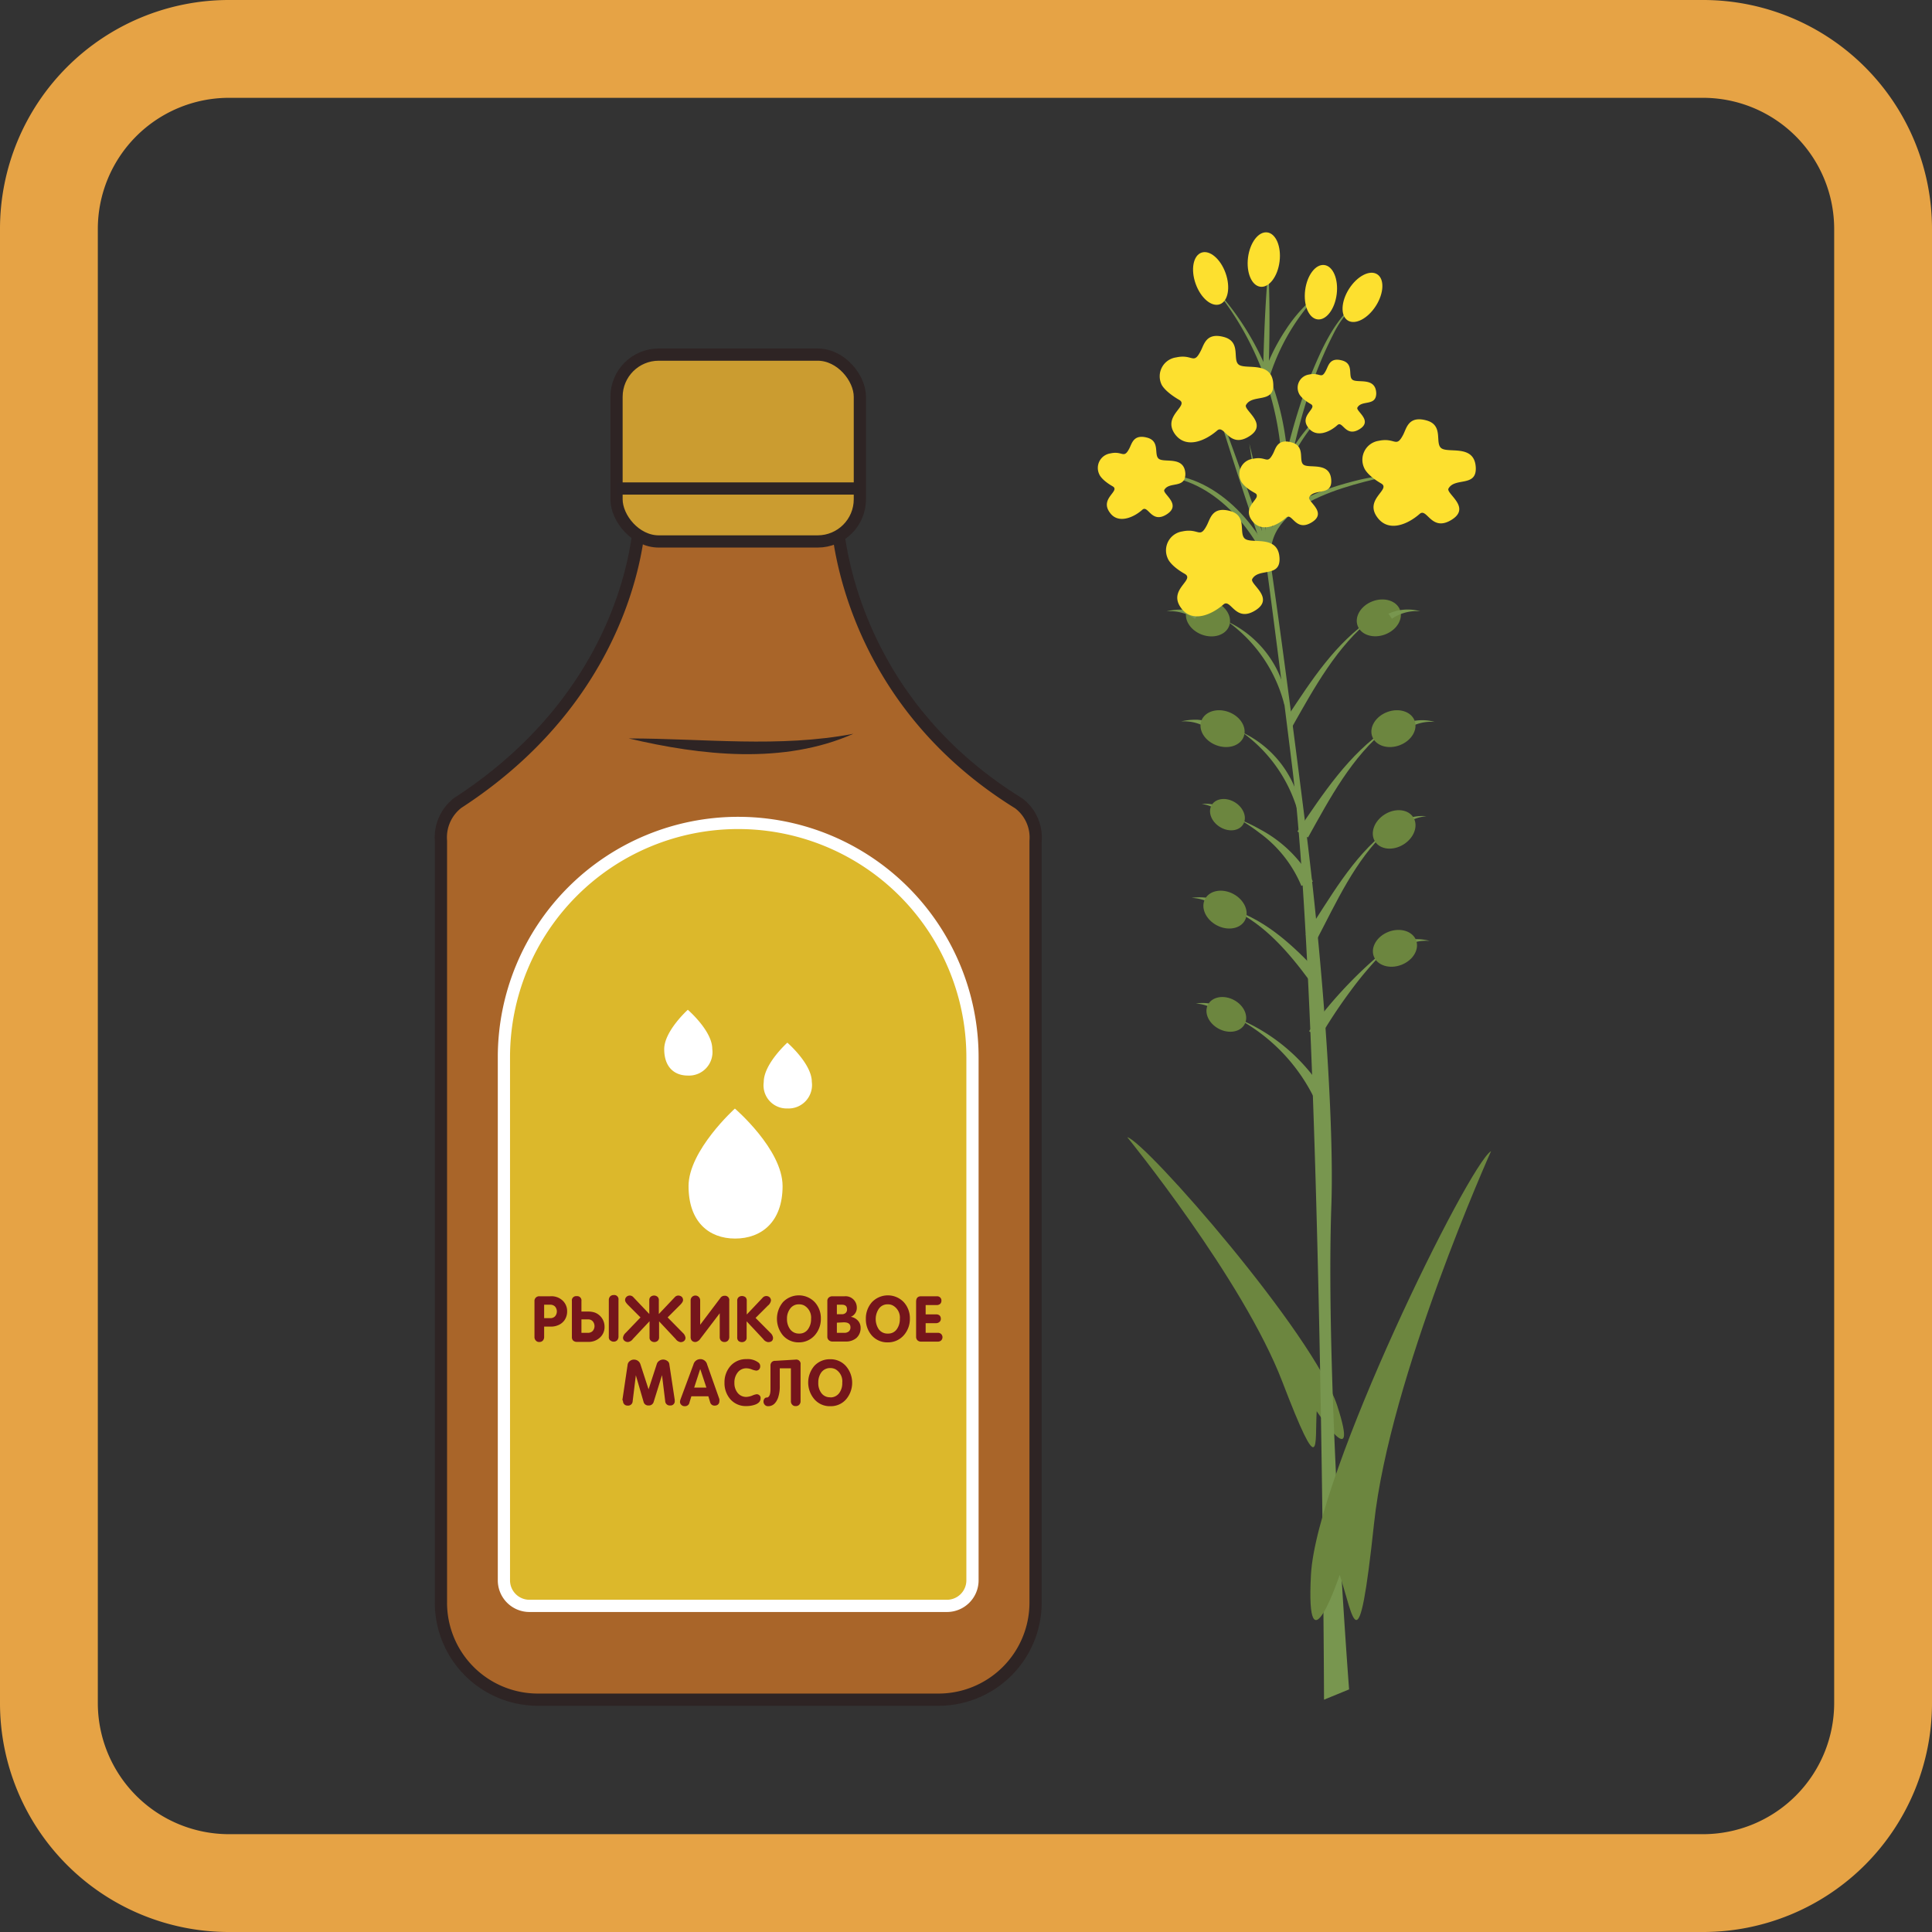 <svg xmlns="http://www.w3.org/2000/svg" viewBox="0 0 158 158"><rect x="0" y="0" width="158" height="158" fill="#333333" stroke="none"/><defs><style>.cls-1{fill:#e6a345;}.cls-2{fill:#a96529;}.cls-2,.cls-3{stroke:#2e2424;}.cls-2,.cls-3,.cls-4,.cls-5{stroke-miterlimit:10;}.cls-3{fill:#cb9c30;}.cls-4{fill:none;stroke:#2d2425;}.cls-5{fill:#dcb82b;stroke:#fff;}.cls-6{fill:#75151b;}.cls-7{fill:#fff;}.cls-8{fill:#2e2424;}.cls-9{fill:#78964f;}.cls-10{fill:#6c863f;}.cls-11{fill:#fde02f;}</style></defs><g id="_3.13_Масло_рыжика" data-name="3.13 Масло рыжика"><path class="cls-1" d="M139.28,8A10.73,10.73,0,0,1,150,18.72V139.28A10.73,10.73,0,0,1,139.28,150H18.72A10.73,10.73,0,0,1,8,139.28V18.72A10.73,10.73,0,0,1,18.72,8H139.28m0-8H18.72A18.72,18.72,0,0,0,0,18.72V139.28A18.72,18.72,0,0,0,18.72,158H139.28A18.72,18.72,0,0,0,158,139.28V18.72A18.72,18.72,0,0,0,139.28,0Z"/><path class="cls-2" d="M68.42,42H52.33s0,14-14.89,23.66a3.56,3.56,0,0,0-1.38,3.09v62.28A7.93,7.93,0,0,0,44,139H76.75a7.94,7.94,0,0,0,7.94-7.94V68.78a3.5,3.5,0,0,0-1.39-3.09C68.62,56.61,68.42,42,68.42,42Z"/><rect class="cls-3" x="50.42" y="29" width="19.9" height="15.28" rx="3.45"/><line class="cls-4" x1="50.42" y1="39.95" x2="70.32" y2="39.95"/><path class="cls-5" d="M60.37,67.3h0A19.16,19.16,0,0,1,79.53,86.46v42.78a2.09,2.09,0,0,1-2.09,2.09H43.3a2.09,2.09,0,0,1-2.09-2.09V86.46A19.16,19.16,0,0,1,60.37,67.3Z"/><path class="cls-6" d="M43.71,109.34v-2.92a.38.38,0,0,1,.41-.41H45a1.33,1.33,0,0,1,1,.34,1.17,1.17,0,0,1,.38.9,1.24,1.24,0,0,1-.21.71,1.2,1.2,0,0,1-.59.44,1.43,1.43,0,0,1-.5.09H44.5v.85a.44.44,0,0,1-.11.3.4.4,0,0,1-.29.11.35.35,0,0,1-.28-.12A.4.4,0,0,1,43.71,109.34Zm.79-2.64v1.1H45a.53.53,0,0,0,.39-.15.61.61,0,0,0,0-.8.53.53,0,0,0-.39-.15Z"/><path class="cls-6" d="M47.16,106a.35.35,0,0,1,.39.4v.86h.58a1.7,1.7,0,0,1,.51.08,1.23,1.23,0,0,1,.8,1.15,1.15,1.15,0,0,1-.39.91,1.35,1.35,0,0,1-.95.34h-.93a.44.44,0,0,1-.3-.11.4.4,0,0,1-.1-.3v-2.93A.35.35,0,0,1,47.16,106Zm.92,3a.53.53,0,0,0,.39-.15.61.61,0,0,0,0-.8.5.5,0,0,0-.39-.15h-.53V109Zm1.82.6a.36.36,0,0,0,.28.12.38.38,0,0,0,.29-.11.44.44,0,0,0,.11-.3v-3a.35.35,0,0,0-.4-.4.39.39,0,0,0-.28.11.42.42,0,0,0-.11.29v3A.4.4,0,0,0,49.9,109.63Z"/><path class="cls-6" d="M53.12,108.05l-1.36,1.45a.59.59,0,0,1-.39.25.44.44,0,0,1-.29-.09.32.32,0,0,1-.13-.27.67.67,0,0,1,.23-.4l1.2-1.25-1-1c-.17-.17-.26-.3-.26-.42a.36.36,0,0,1,.11-.26.39.39,0,0,1,.28-.11.4.4,0,0,1,.3.15l1.29,1.36v-1.13a.36.36,0,0,1,.11-.28.44.44,0,0,1,.56,0,.36.36,0,0,1,.11.28v1.13l1.29-1.36a.4.4,0,0,1,.3-.15.45.45,0,0,1,.28.1.37.37,0,0,1,.11.27c0,.12-.09.25-.26.42l-1,1L55.84,109a.65.65,0,0,1,.22.4.34.34,0,0,1-.12.27.44.44,0,0,1-.29.09.59.59,0,0,1-.39-.25l-1.36-1.45v1.32a.37.37,0,0,1-.11.27.43.43,0,0,1-.56,0,.34.34,0,0,1-.11-.28Z"/><path class="cls-6" d="M59.53,109.64a.38.38,0,0,1-.28.11.4.4,0,0,1-.29-.11.44.44,0,0,1-.1-.3V107.4h0l-1.66,2.18a.58.58,0,0,1-.15.11.38.38,0,0,1-.18.06.4.4,0,0,1-.29-.11.44.44,0,0,1-.1-.3v-3a.39.39,0,1,1,.78,0v2h0l1.66-2.2a.39.39,0,0,1,.33-.17.35.35,0,0,1,.39.4v3A.44.44,0,0,1,59.53,109.64Z"/><path class="cls-6" d="M60.29,109.37v-3a.36.36,0,0,1,.11-.28.41.41,0,0,1,.28-.1.46.46,0,0,1,.29.1.39.39,0,0,1,.1.28v1.13l1.29-1.36a.4.4,0,0,1,.3-.15.41.41,0,0,1,.28.1.37.37,0,0,1,.11.27.66.66,0,0,1-.26.42l-1,1L63,109a.65.65,0,0,1,.22.4c0,.24-.13.36-.41.36a.59.59,0,0,1-.39-.25l-1.36-1.45v1.32a.34.34,0,0,1-.11.28.41.41,0,0,1-.28.1.43.43,0,0,1-.28-.1A.38.38,0,0,1,60.29,109.37Z"/><path class="cls-6" d="M65.35,109.78a1.69,1.69,0,0,1-1.32-.57,2.13,2.13,0,0,1,0-2.72,1.8,1.8,0,0,1,2.6,0,1.94,1.94,0,0,1,.5,1.34,2,2,0,0,1-.49,1.36A1.71,1.71,0,0,1,65.35,109.78Zm0-.72a.84.84,0,0,0,.74-.37,1.4,1.4,0,0,0,.24-.83,1.14,1.14,0,0,0-.55-1.09.88.88,0,0,0-.43-.1.85.85,0,0,0-.75.38,1.32,1.32,0,0,0-.24.81,1.4,1.4,0,0,0,.25.84A.88.88,0,0,0,65.35,109.06Z"/><path class="cls-6" d="M67.66,109.32V106.4a.36.36,0,0,1,.11-.28.44.44,0,0,1,.3-.11h1a.92.92,0,0,1,1,.92.78.78,0,0,1-.49.76h0a1,1,0,0,1,.57.3.84.84,0,0,1,.23.59,1.08,1.08,0,0,1-.34.84,1.3,1.3,0,0,1-.88.29H68.08a.42.42,0,0,1-.3-.11A.37.37,0,0,1,67.66,109.32Zm.78-2.62v.78h.41a.45.45,0,0,0,.31-.11.37.37,0,0,0,.11-.3c0-.25-.14-.37-.42-.37Zm0,1.47V109h.62a.54.54,0,0,0,.36-.12.42.42,0,0,0,.13-.33c0-.28-.18-.41-.55-.41Z"/><path class="cls-6" d="M72.61,109.78a1.69,1.69,0,0,1-1.32-.57,2,2,0,0,1-.48-1.35,2,2,0,0,1,.5-1.37,1.8,1.8,0,0,1,2.6,0,1.94,1.94,0,0,1,.5,1.34,2,2,0,0,1-.49,1.36A1.71,1.71,0,0,1,72.61,109.78Zm0-.72a.84.84,0,0,0,.74-.37,1.4,1.4,0,0,0,.24-.83,1.13,1.13,0,0,0-.56-1.09.82.82,0,0,0-.42-.1.85.85,0,0,0-.75.38,1.51,1.51,0,0,0,0,1.65A.87.87,0,0,0,72.61,109.06Z"/><path class="cls-6" d="M74.92,109.33v-2.87c0-.3.13-.45.41-.45h1.29a.36.36,0,0,1,.27.1.34.34,0,0,1,.1.26.35.35,0,0,1-.1.26.43.43,0,0,1-.27.1H75.7v.76h.86a.43.43,0,0,1,.28.09.35.35,0,0,1,.1.27.31.31,0,0,1-.11.26.41.41,0,0,1-.27.1H75.7V109h1a.36.36,0,0,1,.27.1.37.37,0,0,1,0,.52.4.4,0,0,1-.26.1H75.32a.42.42,0,0,1-.29-.11A.39.39,0,0,1,74.92,109.33Z"/><path class="cls-6" d="M50.9,114.49l.43-2.9a.43.43,0,0,1,.19-.29.51.51,0,0,1,.33-.11.55.55,0,0,1,.32.1.54.54,0,0,1,.2.27l.67,2.06h0l.67-2.06a.48.48,0,0,1,.2-.27.56.56,0,0,1,.65,0,.37.37,0,0,1,.18.29l.44,2.9v.09a.34.34,0,0,1-.37.37.37.37,0,0,1-.41-.36l-.26-2.12h0l-.68,2.18a.4.4,0,0,1-.42.3.39.39,0,0,1-.41-.3L52,112.47h0l-.26,2.12a.37.37,0,0,1-.41.36.36.36,0,0,1-.27-.1.37.37,0,0,1-.11-.27v0A.43.43,0,0,0,50.9,114.49Z"/><path class="cls-6" d="M55.66,114.42l1.05-2.83a.58.58,0,0,1,.56-.44.57.57,0,0,1,.56.44l1,2.83a.81.81,0,0,1,0,.19.34.34,0,0,1-.11.25.38.38,0,0,1-.25.09.36.36,0,0,1-.39-.26l-.15-.5H56.54l-.15.49A.37.37,0,0,1,56,115a.36.36,0,0,1-.27-.1.34.34,0,0,1-.12-.26A.81.81,0,0,1,55.66,114.42Zm1.6-2.45-.49,1.51h1L57.28,112Z"/><path class="cls-6" d="M59.25,113.07a2,2,0,0,1,.48-1.35,1.69,1.69,0,0,1,1.32-.57,1.44,1.44,0,0,1,1,.3.37.37,0,0,1,.12.29.37.37,0,0,1-.09.25.33.33,0,0,1-.24.1,1.67,1.67,0,0,1-.34-.09,1.27,1.27,0,0,0-.45-.1.88.88,0,0,0-.75.38,1.3,1.3,0,0,0-.24.81,1.25,1.25,0,0,0,.25.8.88.88,0,0,0,.74.35,1.47,1.47,0,0,0,.47-.11,1.38,1.38,0,0,1,.36-.11.33.33,0,0,1,.32.24.65.65,0,0,1,0,.11c0,.22-.15.39-.44.5a2.15,2.15,0,0,1-.73.12,1.67,1.67,0,0,1-1.32-.58A2,2,0,0,1,59.25,113.07Z"/><path class="cls-6" d="M65.07,111.19a.35.35,0,0,1,.4.4v3a.4.4,0,0,1-.11.29.36.36,0,0,1-.29.11.34.34,0,0,1-.28-.11.4.4,0,0,1-.11-.29V111.9h-.91v1.41a2.93,2.93,0,0,1-.14,1q-.26.69-.81.69h0a.35.35,0,0,1-.29-.13.38.38,0,0,1-.09-.25v0a.36.36,0,0,1,.12-.28l.08-.05.1,0q.27-.06.27-.69v-1.91a.39.39,0,0,1,.1-.29.36.36,0,0,1,.29-.11Z"/><path class="cls-6" d="M67.9,115a1.66,1.66,0,0,1-1.31-.58,2.1,2.1,0,0,1,0-2.71,1.71,1.71,0,0,1,1.3-.55,1.67,1.67,0,0,1,1.31.58,2.09,2.09,0,0,1,0,2.69A1.65,1.65,0,0,1,67.9,115Zm0-.72a.88.88,0,0,0,.75-.38,1.35,1.35,0,0,0,.23-.82,1.14,1.14,0,0,0-.55-1.1.94.94,0,0,0-.43-.1.89.89,0,0,0-.75.38,1.42,1.42,0,0,0-.23.82,1.34,1.34,0,0,0,.24.83A.86.86,0,0,0,67.9,114.27Z"/><path class="cls-7" d="M64,97c0,2.93-1.73,4.29-3.88,4.29S56.31,99.92,56.31,97s3.79-6.34,3.79-6.34S64,94,64,97Z"/><path class="cls-7" d="M66.39,88.47a1.92,1.92,0,0,1-2,2.18,1.89,1.89,0,0,1-1.93-2.16c0-1.49,1.93-3.22,1.93-3.22S66.39,87,66.39,88.47Z"/><path class="cls-7" d="M58.25,85.78a1.92,1.92,0,0,1-2,2.18c-1.09,0-1.93-.68-1.93-2.16s1.93-3.22,1.93-3.22S58.25,84.3,58.25,85.78Z"/><path class="cls-8" d="M51.42,60.39c6.14,0,12.3.78,18.37-.38-5.72,2.53-12.44,1.78-18.37.38Z"/><path class="cls-9" d="M114.73,59.24a3.8,3.8,0,0,1,2.61-.2,3.57,3.57,0,0,0-2.32.61l-.29-.41Z"/><path class="cls-9" d="M114.13,67.45a3.68,3.68,0,0,1,2.52-.7,3.53,3.53,0,0,0-2.16,1l-.36-.34Z"/><path class="cls-9" d="M114.32,77.15a3.77,3.77,0,0,1,2.6-.2,3.53,3.53,0,0,0-2.31.61l-.29-.41Z"/><path class="cls-9" d="M98.91,59.65A3.57,3.57,0,0,0,96.59,59a5,5,0,0,1,1.29-.14,3.31,3.31,0,0,1,1.32.34l-.29.41Z"/><path class="cls-9" d="M100,66.63a2.84,2.84,0,0,0-1.72-.88,3.08,3.08,0,0,1,2.09.54l-.37.34Z"/><path class="cls-9" d="M99.68,74.33a3.55,3.55,0,0,0-2.23-.9,4.37,4.37,0,0,1,1.3,0A3.18,3.18,0,0,1,100,74l-.33.37Z"/><path class="cls-9" d="M99.8,82.91a3.29,3.29,0,0,0-2-.84,3.41,3.41,0,0,1,2.37.48l-.34.36Z"/><path class="cls-10" d="M107.68,115.41s3.58,5.4,1.68-.45S93.7,93.37,92.19,93c0,0,9.47,11.63,12.68,20S107.52,118.09,107.68,115.41Z"/><path class="cls-9" d="M108.28,139s-.19-56.72-2.61-76.33-3.5-26.39-3.5-26.39a45.83,45.83,0,0,1,1,5C104.12,47,105.44,57,106.7,67c1.6,12.56,2.4,25.23,2.18,31.55-.51,14.21,1.45,39.61,1.45,39.61Z"/><path class="cls-9" d="M106.1,68c2.09-3.08,4.21-6.34,7.34-8.43-2.89,2.32-4.7,5.74-6.47,8.92L106.1,68Z"/><path class="cls-9" d="M106.25,66.79a12,12,0,0,0-4.66-6.9,8.67,8.67,0,0,1,4.66,5.57Z"/><path class="cls-9" d="M106.77,76.46c2-3,3.79-6.32,6.67-8.55-2.63,2.45-4.15,5.88-5.79,9l-.88-.47Z"/><path class="cls-9" d="M106.44,72.48A10.22,10.22,0,0,0,103,68.11,14.76,14.76,0,0,0,101.34,67a15.19,15.19,0,0,1,1.77.86,10.58,10.58,0,0,1,4.26,4.23l-.93.35Z"/><path class="cls-9" d="M107.07,80.16c-1.67-2.26-3.62-4.55-6.24-5.77,2.8.94,5,3,7,5.16l-.79.61Z"/><path class="cls-9" d="M107.05,84.34a35.74,35.74,0,0,1,6.39-6.78,29.41,29.41,0,0,0-3,3.49,41.53,41.53,0,0,0-2.53,3.83l-.84-.54Z"/><path class="cls-9" d="M107.63,90.13a14.75,14.75,0,0,0-6.55-6.9,15.17,15.17,0,0,1,7.45,6.47l-.9.43Z"/><ellipse class="cls-10" cx="113.95" cy="59.59" rx="1.85" ry="1.45" transform="translate(-13.72 44.28) rotate(-20.77)"/><ellipse class="cls-10" cx="114.02" cy="67.82" rx="1.85" ry="1.45" transform="translate(-18.62 70.69) rotate(-31.98)"/><ellipse class="cls-10" cx="114.08" cy="77.56" rx="1.85" ry="1.45" transform="translate(-20.09 45.49) rotate(-20.77)"/><ellipse class="cls-10" cx="99.98" cy="59.59" rx="1.45" ry="1.85" transform="translate(8.81 131.94) rotate(-69.23)"/><path class="cls-9" d="M105.25,58.66c2.06-3.1,3.9-6,7-8.13-2.91,2.3-4.76,5.7-6.56,8.88Z"/><path class="cls-9" d="M105.06,57.74a12,12,0,0,0-4.65-6.9,8.66,8.66,0,0,1,4.65,5.57Z"/><ellipse class="cls-10" cx="112.76" cy="50.53" rx="1.85" ry="1.45" transform="translate(-10.59 43.27) rotate(-20.77)"/><path class="cls-9" d="M113.55,50.19a3.77,3.77,0,0,1,2.6-.2,3.57,3.57,0,0,0-2.32.61l-.28-.41Z"/><ellipse class="cls-10" cx="98.79" cy="50.53" rx="1.45" ry="1.85" transform="translate(16.51 124.99) rotate(-69.23)"/><path class="cls-9" d="M97.72,50.6A3.56,3.56,0,0,0,95.4,50a4.26,4.26,0,0,1,1.29-.14,3.31,3.31,0,0,1,1.32.34l-.29.41Z"/><ellipse class="cls-10" cx="100.38" cy="66.63" rx="1.18" ry="1.51" transform="translate(-9.3 116.48) rotate(-58.02)"/><ellipse class="cls-10" cx="100.19" cy="74.39" rx="1.45" ry="1.85" transform="translate(-12.63 127.73) rotate(-61.9)"/><ellipse class="cls-10" cx="100.29" cy="82.96" rx="1.33" ry="1.7" transform="translate(-20.13 132.35) rotate(-61.9)"/><path class="cls-10" d="M109.56,128.8s-2.79,8.3-2.35,0,12.92-33.6,14.73-34.66c0,0-8.29,18.46-9.57,30.45S110.71,132.25,109.56,128.8Z"/><path class="cls-9" d="M99.08,23.29a22.85,22.85,0,0,1,6.27,15.36l-.49,0a51.56,51.56,0,0,1,2.22-7.69c1-2.41,2.1-5.08,4.35-6.59A8.53,8.53,0,0,0,109,27.41c-2.14,4.18-3.2,8.87-4.08,13.45l-.07-2.21a24.58,24.58,0,0,0-5.77-15.36Z"/><path class="cls-9" d="M103.73,22c.14,3,.1,6,0,9l-.49-.07A16,16,0,0,1,105.13,27,12.15,12.15,0,0,1,108,23.89a14.09,14.09,0,0,0-1.4,1.59A17.46,17.46,0,0,0,103.77,31l-.49-.07c.08-3,.17-6,.45-9Z"/><path class="cls-9" d="M93,39.07c4.74-1.37,9,2.46,10.92,6.47l-.45.18c-.45-4.18,4.6-5.73,7.82-6.51,1.18-.26,2.37-.4,3.56-.56-3.54.79-11.25,2.17-10.91,6.92l-.46.19c-1.87-3.92-5.82-7.66-10.48-6.69Z"/><path class="cls-9" d="M99,31.82c1.75,4.55,3.36,9.15,4.95,13.75l-.49.1a14.87,14.87,0,0,1,5.87-12.94A15.64,15.64,0,0,0,104,45.62l-.48.11c-1.55-4.62-3.1-9.24-4.48-13.91Z"/><path class="cls-11" d="M95,31.46a1.56,1.56,0,0,1,1.18-2.23c1.37-.3,1.41.63,2-.5.29-.52.43-1.57,1.91-1.17s.63,1.92,1.26,2.29,2.69-.33,2.78,1.57c.07,1.61-1.71.77-2.23,1.7-.24.42,1.89,1.55.25,2.57s-2-1-2.6-.49c-1,.87-2.55,1.52-3.45.32C95,34,97.3,33.19,96.43,32.7,95.23,32,95,31.46,95,31.46Z"/><path class="cls-11" d="M89.9,38.79a1.2,1.2,0,0,1,.91-1.71c1-.23,1.08.48,1.54-.39.22-.4.33-1.2,1.46-.9s.49,1.47,1,1.76,2.06-.25,2.13,1.2c0,1.24-1.31.6-1.72,1.31-.18.32,1.46,1.19.2,2s-1.52-.8-2-.37c-.75.67-2,1.16-2.65.24-.88-1.17.89-1.78.22-2.16C90.05,39.23,89.9,38.79,89.9,38.79Z"/><path class="cls-11" d="M95.51,45.69a1.57,1.57,0,0,1,1.18-2.23c1.37-.29,1.41.63,2-.49.29-.53.43-1.58,1.91-1.18s.63,1.92,1.26,2.3,2.69-.34,2.78,1.56c.07,1.61-1.71.77-2.23,1.7-.24.42,1.89,1.55.25,2.57s-2-1-2.6-.49c-1,.87-2.55,1.52-3.45.32-1.16-1.53,1.16-2.32.28-2.82C95.71,46.26,95.51,45.69,95.51,45.69Z"/><path class="cls-11" d="M101.48,39.32a1.26,1.26,0,0,1,1-1.8c1.1-.24,1.13.51,1.62-.4.23-.42.34-1.27,1.53-.94s.51,1.54,1,1.84,2.17-.27,2.24,1.26c.06,1.31-1.38.63-1.8,1.38-.19.34,1.53,1.25.2,2.06s-1.59-.84-2.09-.39c-.79.71-2.05,1.23-2.78.26-.93-1.23.93-1.87.23-2.27C101.63,39.78,101.48,39.32,101.48,39.32Z"/><path class="cls-11" d="M106.23,32.18a1.09,1.09,0,0,1,.82-1.55c.94-.2,1,.44,1.39-.34.2-.36.3-1.09,1.32-.81s.43,1.32.87,1.59,1.86-.24,1.92,1.08c0,1.11-1.18.53-1.54,1.18-.16.29,1.31,1.07.17,1.77s-1.37-.72-1.8-.34c-.67.61-1.76,1.05-2.38.22-.8-1,.8-1.6.19-1.94C106.37,32.57,106.23,32.18,106.23,32.18Z"/><path class="cls-11" d="M111.57,38.28a1.57,1.57,0,0,1,1.18-2.23c1.37-.29,1.41.63,2-.49.28-.53.42-1.58,1.9-1.18s.63,1.92,1.26,2.3,2.69-.34,2.78,1.56c.07,1.62-1.71.78-2.23,1.71-.24.41,1.9,1.54.25,2.56s-2-1-2.6-.49c-1,.88-2.54,1.52-3.45.32-1.16-1.52,1.16-2.32.28-2.81C111.77,38.85,111.57,38.28,111.57,38.28Z"/><ellipse class="cls-11" cx="99.01" cy="22.77" rx="1.3" ry="2.24" transform="translate(-1.91 34.5) rotate(-19.58)"/><ellipse class="cls-11" cx="103.35" cy="21.23" rx="2.24" ry="1.3" transform="translate(69.39 121.12) rotate(-82.83)"/><ellipse class="cls-11" cx="108.02" cy="23.89" rx="2.24" ry="1.3" transform="translate(70.84 128.09) rotate(-82.83)"/><ellipse class="cls-11" cx="111.43" cy="24.32" rx="2.24" ry="1.3" transform="translate(30.97 105.16) rotate(-57.45)"/></g></svg>